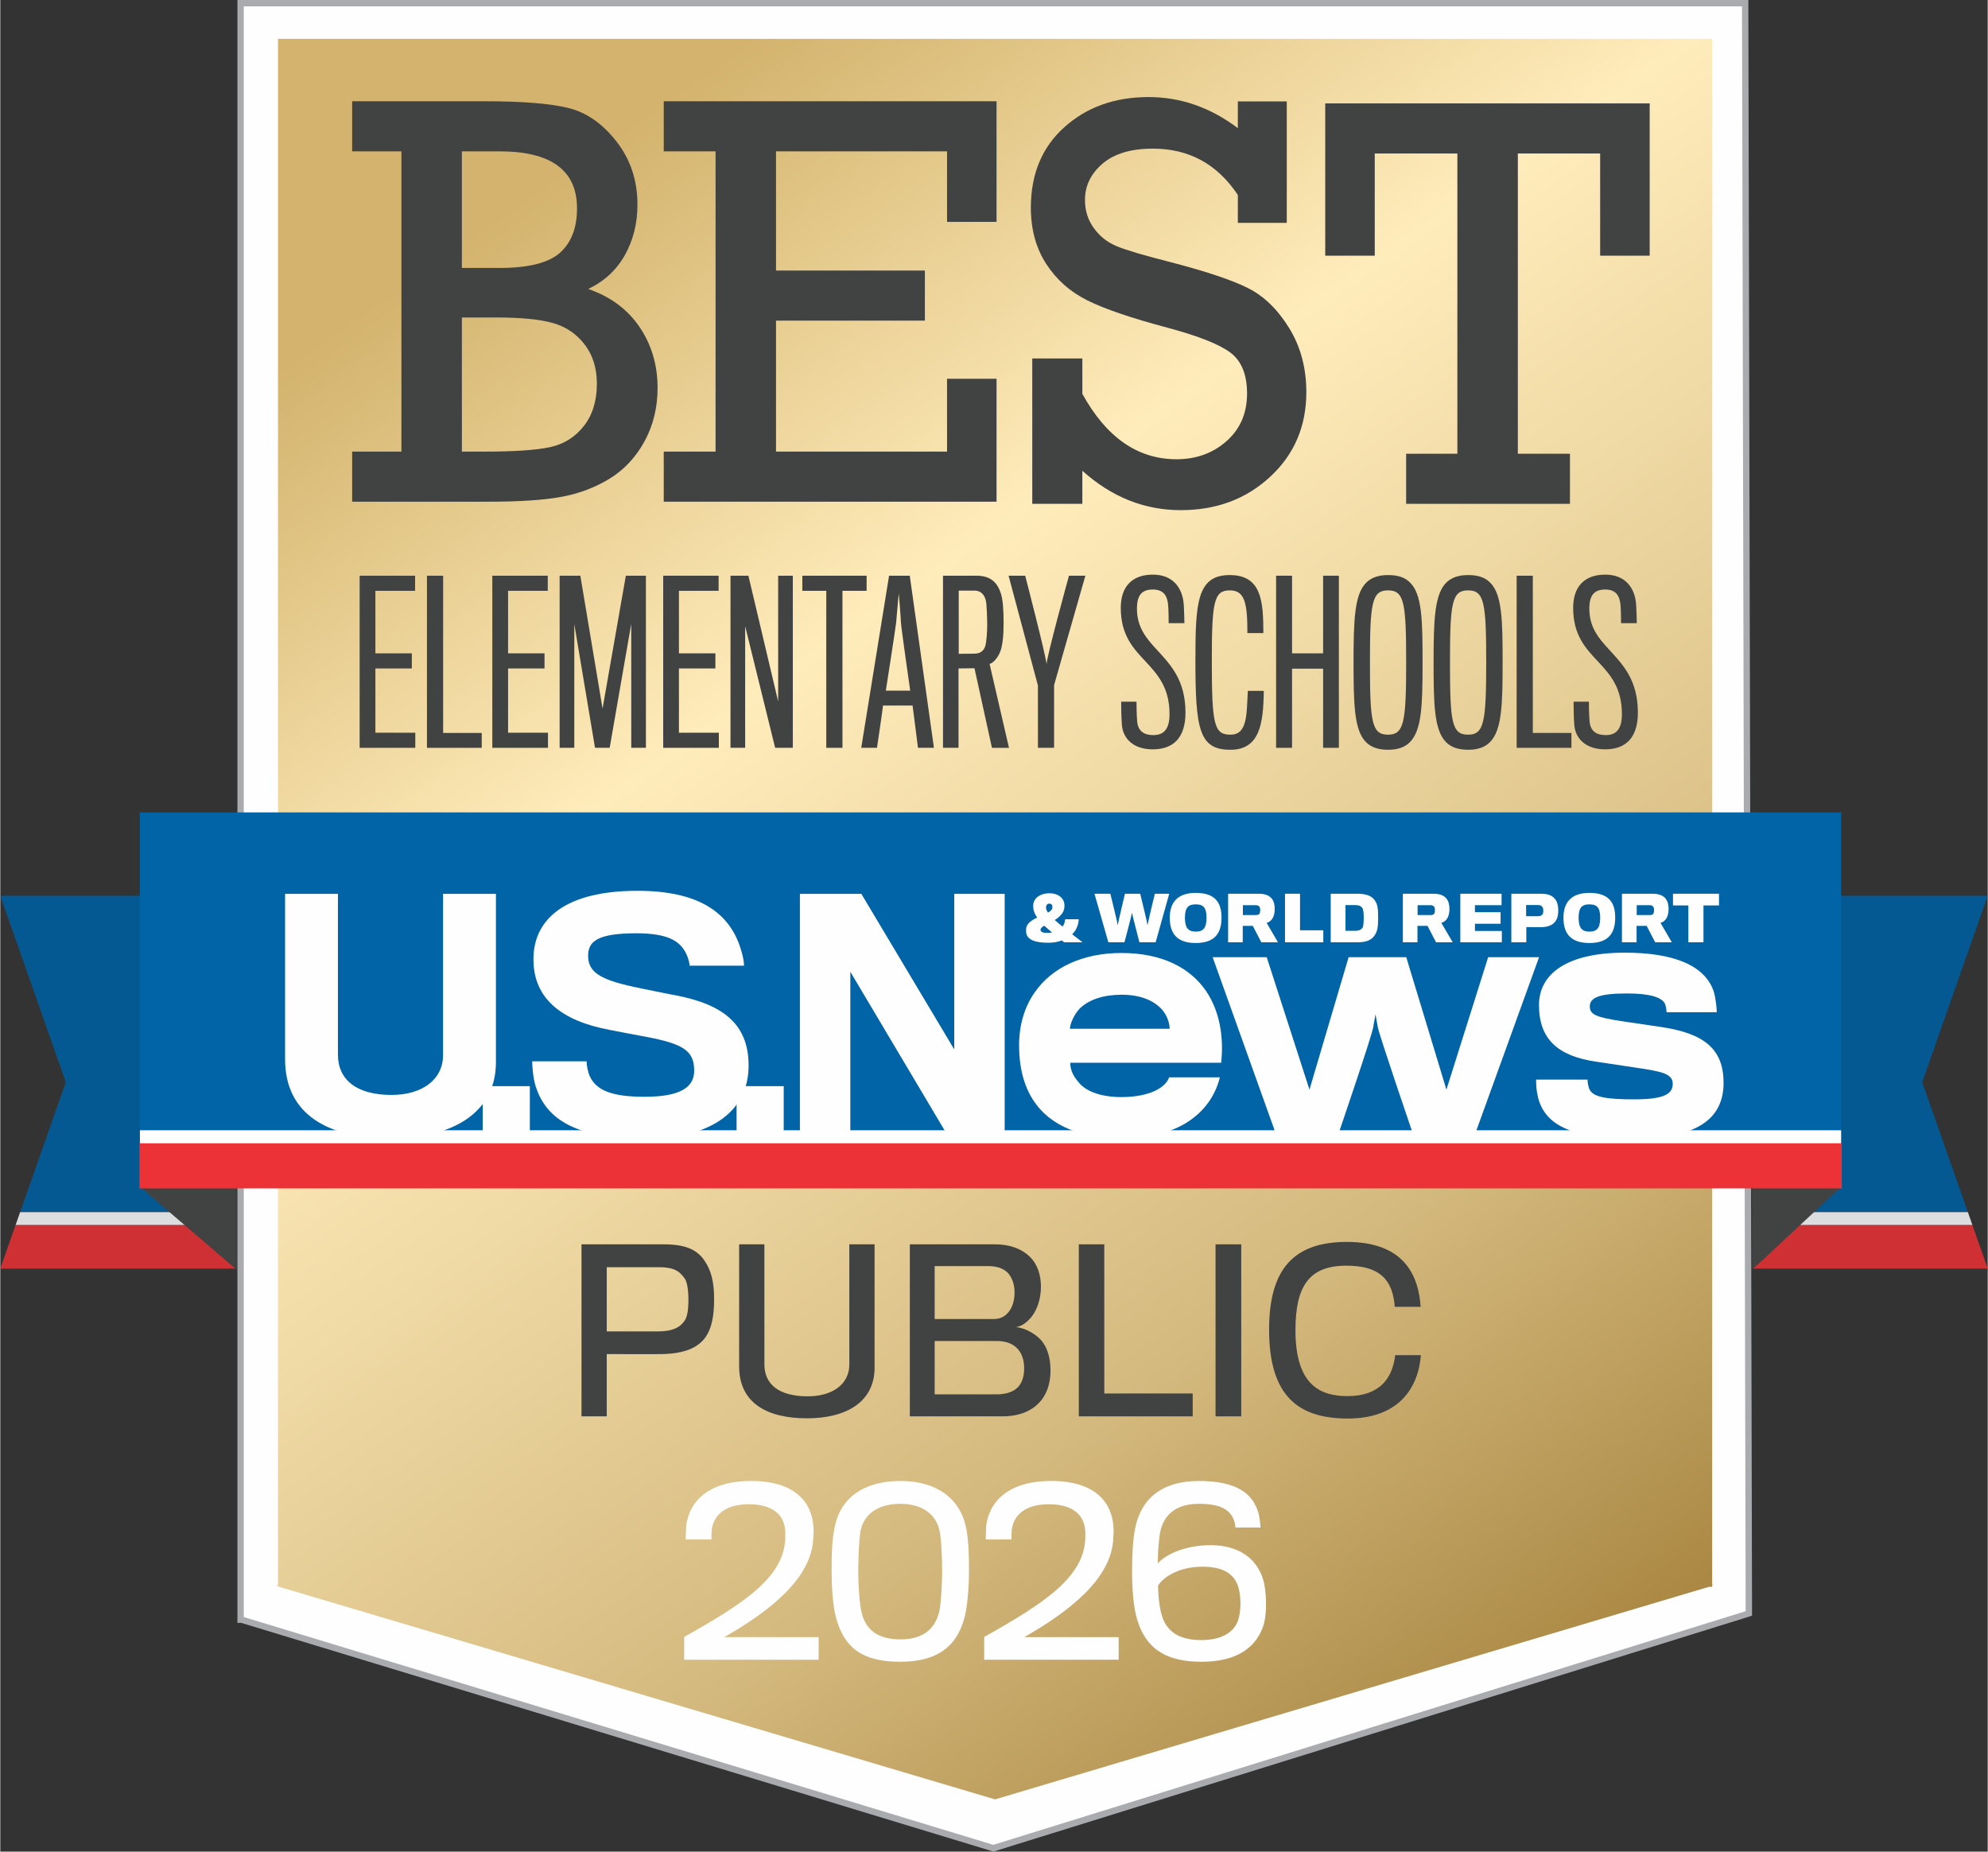 <?xml version="1.0" encoding="UTF-8"?>
<!DOCTYPE svg PUBLIC "-//W3C//DTD SVG 1.1//EN" "http://www.w3.org/Graphics/SVG/1.1/DTD/svg11.dtd">
<!-- Creator: CorelDRAW (Not for commercial use) -->
<svg xmlns="http://www.w3.org/2000/svg" xml:space="preserve" width="3.455in" height="3.218in" version="1.1" style="shape-rendering:geometricPrecision; text-rendering:geometricPrecision; image-rendering:optimizeQuality; fill-rule:evenodd; clip-rule:evenodd"
viewBox="0 0 3464.61 3227.87"
 xmlns:xlink="http://www.w3.org/1999/xlink"
 xmlns:xodm="http://www.corel.com/coreldraw/odm/2003">
 <rect x="0" y="0" width="3464.61" height="3227.87" fill="#333333" stroke="none"/>
 <defs>
  <style type="text/css">
   <![CDATA[
    .fil3 {fill:#FEFEFE;fill-rule:nonzero}
    .fil1 {fill:#DCDDDF;fill-rule:nonzero}
    .fil4 {fill:#A9ABAE;fill-rule:nonzero}
    .fil8 {fill:#ED3237;fill-rule:nonzero}
    .fil2 {fill:#CF3034;fill-rule:nonzero}
    .fil6 {fill:#414242;fill-rule:nonzero}
    .fil7 {fill:#0064A6;fill-rule:nonzero}
    .fil0 {fill:#045993;fill-rule:nonzero}
    .fil5 {fill:url(#id0)}
   ]]>
  </style>
  <linearGradient id="id0" gradientUnits="userSpaceOnUse" x1="688.95" y1="-75.65" x2="2779.36" y2="2909.76">
   <stop offset="0" style="stop-opacity:1; stop-color:#D3B36D"/>
   <stop offset="0.129" style="stop-opacity:1; stop-color:#D3B36D"/>
   <stop offset="0.388" style="stop-opacity:1; stop-color:#FFECBB"/>
   <stop offset="0.761" style="stop-opacity:1; stop-color:#D5BA7F"/>
   <stop offset="1" style="stop-opacity:1; stop-color:#AA8843"/>
  </linearGradient>
 </defs>
 <g id="Layer_x0020_1">
  <polygon class="fil0" points="0.02,1561.59 409.64,1561.59 409.64,2113.09 34.6,2113.09 114.19,1886.56 "/>
  <polygon class="fil1" points="409.64,2135.75 26.61,2135.75 34.6,2113.09 409.64,2113.09 "/>
  <polygon class="fil2" points="409.64,2211.53 -0,2211.53 26.61,2135.75 409.64,2135.75 "/>
  <polygon class="fil0" points="3464.61,1561.59 3054.96,1561.59 3054.96,2113.09 3430.04,2113.09 3350.42,1886.56 "/>
  <polygon class="fil1" points="3054.96,2135.75 3437.96,2135.75 3430.04,2113.09 3054.96,2113.09 "/>
  <polygon class="fil2" points="3054.96,2211.53 3464.61,2211.53 3437.96,2135.75 3054.96,2135.75 "/>
  <polygon class="fil3" points="3041.78,5.53 418.93,5.53 418.93,2823.62 421.1,2823.62 1731.17,3221.96 3048.21,2812.61 "/>
  <path class="fil4" d="M424.47 2818.95l1306.69 397.1 1311.48 -407.29 -6.38 -2797.69 -2611.78 0 0 2807.88 0 0zm1306.71 408.92l-1.94 -0.71 -1309.14 -398 -6.72 0 0 -2829.15 2633.94 0 6.45 2816.43 -3.59 1.35 -1319 410.08 0 0z"/>
  <polygon class="fil5" points="2984.27,2762.3 2985.52,2761.31 2984.27,2761.31 2984.27,67.75 484.15,67.75 484.15,2762.94 481.65,2762.94 484.15,2764.79 484.15,2766.27 486.21,2766.27 1734.14,3136.83 2978.67,2766.27 2984.27,2766.27 "/>
  <polygon class="fil6" points="626.46,1303.66 626.46,1003.62 723.1,1003.62 723.1,1029.95 653.91,1029.95 653.91,1138.97 717.45,1138.97 717.45,1165.3 653.91,1165.3 653.91,1277.35 723.47,1277.35 723.47,1303.66 "/>
  <polygon class="fil6" points="743.81,1303.66 743.81,1003.62 772,1003.62 772,1277.72 839.3,1277.72 839.3,1303.66 "/>
  <polygon class="fil6" points="857.75,1303.66 857.75,1003.62 954.38,1003.62 954.38,1029.95 885.21,1029.95 885.21,1138.97 948.75,1138.97 948.75,1165.3 885.21,1165.3 885.21,1277.35 954.77,1277.35 954.77,1303.66 "/>
  <polygon class="fil6" points="1099.93,1303.66 1099.93,1087.48 1062.33,1303.66 1036.76,1303.66 1000.66,1087.84 1000.66,1303.66 975.09,1303.66 975.09,1003.62 1011.19,1003.62 1049.92,1235.23 1090.52,1003.62 1125.49,1003.62 1125.49,1303.66 "/>
  <polygon class="fil6" points="1155.62,1303.66 1155.62,1003.62 1252.25,1003.62 1252.25,1029.95 1183.07,1029.95 1183.07,1138.97 1246.61,1138.97 1246.61,1165.3 1183.07,1165.3 1183.07,1277.35 1252.63,1277.35 1252.63,1303.66 "/>
  <polygon class="fil6" points="1350.78,1303.66 1298.52,1091.6 1298.52,1303.66 1272.95,1303.66 1272.95,1003.62 1304.16,1003.62 1356.05,1222.82 1356.05,1003.62 1381.62,1003.62 1381.62,1303.66 "/>
  <polygon class="fil6" points="1468.13,1029.95 1468.13,1303.66 1439.93,1303.66 1439.93,1029.95 1398.2,1029.95 1398.2,1003.62 1510.24,1003.62 1510.24,1029.95 "/>
  <path class="fil6" d="M1570.05 1085.22c0,-6.02 -3.76,-50.77 -3.76,-50.77 0,0 -4.14,44.38 -4.51,50.4 -0.75,8.26 -18.05,119.18 -18.05,119.18l42.5 0c0,0 -16.17,-112.79 -16.17,-118.81zm-41.73 218.44l-27.45 0 48.5 -300.04 36.09 0 42.12 300.04 -27.83 0c0,0 -8.26,-66.17 -9.39,-73.7l-51.52 0c-0.74,7.9 -10.52,73.7 -10.52,73.7z"/>
  <path class="fil6" d="M1718.59 1049.49c-1.88,-11.66 -8.65,-19.92 -19.94,-19.92l-27.82 0c0,0 0,104.13 0,110.17 0.38,0 27.46,0 30.09,-0.39 8.64,-0.74 13.53,-5.64 15.78,-12.02 2.63,-6.77 3.76,-26.7 3.76,-37.99 0,-14.28 -1.13,-35.71 -1.88,-39.85zm24.45 86.87c-3.76,9.39 -11.28,19.18 -18.43,21.05l33.83 146.26 -29.7 0 -30.45 -138.72 -27.83 0.36 0 138.36 -27.06 0 0 -300.04 58.66 0c24.43,0 36.47,12.04 42.49,31.96 3.01,9.4 4.51,26.7 4.51,50.01 0,24.05 -1.88,39.85 -6.02,50.77z"/>
  <path class="fil6" d="M1837.06 1194.26l0 109.4 -28.19 0 0 -108.65 -51.13 -191.39 28.96 0c0,0 36.84,142.12 37.22,154.54 0,-12.79 39.1,-154.54 39.1,-154.54l28.57 0 -54.52 190.64z"/>
  <path class="fil6" d="M2008.95 1306.29c-33.1,0 -51.89,-18.04 -53.78,-43.24 -1.13,-15.04 -1.13,-37.23 -1.13,-39.85l26.7 0c0,3.75 0,20.67 1.13,34.21 1.5,17.3 12.04,24.07 28.19,24.07 18.43,0 28.21,-10.55 28.21,-36.48 0,-45.48 -19.92,-68.44 -40.6,-90.61 -21.82,-23.3 -44.37,-46.25 -44.37,-94.75 0,-36.09 18.79,-57.9 56.02,-57.9 35.72,0 51.89,24.07 53.77,52.28 0.75,10.89 1.13,31.2 1.13,32.33l-27.45 0c0,-0.77 0,-18.81 -0.75,-29.71 -1.13,-17.29 -7.52,-28.95 -26.69,-28.95 -19.93,0 -27.83,10.53 -27.83,33.46 0,32.72 16.55,51.89 34.96,71.82 23.32,25.57 49.63,52.25 49.63,109.42 0,43.22 -20.67,63.91 -57.14,63.91z"/>
  <path class="fil6" d="M2144.34 1307.05c-54.15,0 -60.91,-34.96 -60.91,-155.29 0,-99.64 2.25,-149.27 59.78,-149.27 55.27,0 58.66,45.12 58.66,101.14l-27.83 0c0,-51.14 -4.14,-74.45 -30.45,-74.45 -27.83,0 -31.59,19.18 -31.59,122.58 0,112.8 4.14,128.97 32.72,128.97 29.7,0 27.82,-35.73 30.07,-76.32l27.83 0c-0.75,57.52 -7.15,102.63 -58.28,102.63z"/>
  <polygon class="fil6" points="2306.04,1303.66 2306.04,1165.68 2251.9,1165.68 2251.9,1303.66 2224.08,1303.66 2224.08,1003.62 2251.9,1003.62 2251.9,1138.97 2306.04,1138.97 2306.04,1003.62 2333.5,1003.62 2333.5,1303.66 "/>
  <path class="fil6" d="M2450.82 1154.77c0,-104.15 -3.37,-125.59 -31.56,-125.59 -28.22,0 -31.59,21.44 -31.59,125.59 0,104.15 3.01,125.97 31.59,125.97 27.82,0 31.56,-21.81 31.56,-125.97zm6.78 -139.11c21.05,20.31 21.8,66.18 21.8,139.11 0,73.33 -1.13,118.07 -22.19,139.11 -8.65,8.65 -20.67,13.16 -37.96,13.16 -17.3,0 -29.71,-4.51 -38.36,-13.16 -20.67,-20.67 -21.8,-65.79 -21.8,-139.11 0,-73.69 1.5,-119.19 22.55,-139.49 8.65,-8.27 20.69,-12.79 37.61,-12.79 17.29,0 29.7,4.13 38.35,13.16z"/>
  <path class="fil6" d="M2590.36 1154.77c0,-104.15 -3.37,-125.59 -31.58,-125.59 -28.21,0 -31.58,21.44 -31.58,125.59 0,104.15 3.01,125.97 31.58,125.97 27.83,0 31.58,-21.81 31.58,-125.97zm6.77 -139.11c21.06,20.31 21.81,66.18 21.81,139.11 0,73.33 -1.13,118.07 -22.19,139.11 -8.65,8.65 -20.67,13.16 -37.97,13.16 -17.3,0 -29.7,-4.51 -38.35,-13.16 -20.69,-20.67 -21.82,-65.79 -21.82,-139.11 0,-73.69 1.52,-119.19 22.55,-139.49 8.65,-8.27 20.7,-12.79 37.61,-12.79 17.3,0 29.7,4.13 38.35,13.16z"/>
  <polygon class="fil6" points="2643.41,1303.66 2643.41,1003.62 2671.61,1003.62 2671.61,1277.72 2738.91,1277.72 2738.91,1303.66 "/>
  <path class="fil6" d="M2797.59 1306.29c-33.1,0 -51.9,-18.04 -53.77,-43.24 -1.13,-15.04 -1.13,-37.23 -1.13,-39.85l26.7 0c0,3.75 0,20.67 1.13,34.21 1.49,17.3 12.02,24.07 28.2,24.07 18.41,0 28.19,-10.55 28.19,-36.48 0,-45.48 -19.92,-68.44 -40.61,-90.61 -21.81,-23.3 -44.37,-46.25 -44.37,-94.75 0,-36.09 18.79,-57.9 56.01,-57.9 35.73,0 51.9,24.07 53.78,52.28 0.74,10.89 1.13,31.2 1.13,32.33l-27.45 0c0,-0.77 0,-18.81 -0.75,-29.71 -1.13,-17.29 -7.52,-28.95 -26.7,-28.95 -19.92,0 -27.82,10.53 -27.82,33.46 0,32.72 16.55,51.89 34.98,71.82 23.3,25.57 49.63,52.25 49.63,109.42 0,43.22 -20.68,63.91 -57.15,63.91z"/>
  <polygon class="fil6" points="412.03,2068.73 412.03,2213.53 242.62,2068.12 "/>
  <polygon class="fil6" points="3053.86,2068.73 3053.86,2213.53 3210.15,2068.12 "/>
  <polygon class="fil7" points="3209.06,1416.25 243.22,1416.25 243.22,1994.01 3209.06,1994.01 "/>
  <path class="fil3" d="M679.72 1984.49c-104.94,0 -183.25,-39.42 -183.25,-138.04 0,-9.59 0,-288.23 0,-288.23l92.13 0c0,0 0,272.28 0,280.27 0,44.27 33.06,70.3 93.25,70.3 52.74,0 90.03,-26.03 90.03,-69.76 0,-8.02 0,-280.82 0,-280.82l92.16 0c0,0 0,285.04 0,293.52 0,89.05 -76.69,132.75 -184.32,132.75z"/>
  <polygon class="fil3" points="840.97,1979.13 840.97,1893.44 923.15,1893.44 923.15,1979.13 "/>
  <path class="fil3" d="M1123.31 1984.98c-127.32,0 -173.16,-38.36 -190.13,-91.63 -4.32,-13.84 -5.92,-34.64 -5.92,-43.15l94.82 0c0,7.48 2.68,20.27 5.88,26.66 11.73,24.52 39.41,35.13 95.34,35.13 63.97,0 86.33,-17.55 86.33,-45.24 0,-34.67 -17.61,-46.92 -85.74,-59.67 -12.28,-2.18 -43.19,-8.05 -61.8,-11.74 -82.11,-15.43 -132.67,-53.25 -132.67,-123.06 0,-71.44 57.52,-119.36 181.12,-119.36 105.51,0 155.07,36.76 176.34,90 5.35,13.87 9.62,29.82 9.62,40.51l-94.85 0c0,-4.78 -2.66,-14.36 -5.87,-20.76 -11.18,-23.44 -34.09,-35.69 -87.37,-35.69 -69.77,0 -83.65,15.42 -83.65,39.39 0,30.92 25.06,43.17 93.81,57.02 21.24,4.21 48.96,10.11 58.55,11.69 83.7,16.03 127.37,50.66 127.37,122.59 0,76.18 -60.2,127.3 -181.19,127.3z"/>
  <polygon class="fil3" points="1283.55,1979.13 1283.55,1893.44 1365.72,1893.44 1365.72,1979.13 "/>
  <polygon class="fil3" points="1651.3,1979.13 1481.85,1694.09 1481.85,1979.13 1393.95,1979.13 1393.95,1558.22 1501.03,1558.22 1663,1829.41 1663,1558.22 1750.9,1558.22 1750.9,1979.13 "/>
  <path class="fil3" d="M2023.36 1757.86c-13.04,-12.99 -34.47,-23.78 -68.36,-23.78 -32.12,0 -55.84,8.54 -71.11,22.06 -10.71,9.64 -19.21,28.21 -19.21,37.27l173.81 0c0,-9.07 -3.87,-23.69 -15.13,-35.56zm46.3 198.17c-27.12,17.44 -64.98,28.18 -115.21,28.18 -68.91,0 -124.75,-20.32 -154.66,-67.74 -15.29,-24.27 -23.76,-55.31 -23.76,-94.3 0,-35.55 9.64,-67.14 27.11,-92 29.93,-43.45 83.55,-68.84 151.31,-68.84 71.12,0 119.7,25.93 147.32,66.01 23.15,33.89 31.6,78.49 26.56,125.31l-263.1 0c0,14.16 6.23,24.89 16.92,36.73 13.07,14.14 38.42,23.15 72.29,23.15 25.42,0 44.02,-4.52 57.04,-10.18 16.33,-7.34 24.25,-17.49 25.91,-24.27l88.63 0c-7.29,29.92 -25.35,58.12 -56.37,77.95z"/>
  <path class="fil3" d="M2570.17 1979.13l-106.67 0c0,0 -61.03,-178.39 -62.11,-188.57 -0.6,-3.94 -4.04,-22.34 -4.04,-22.34 0,0 -3.31,18.4 -3.89,21.8 -0.54,10.71 -61.54,189.11 -61.54,189.11l-107.34 0 -111.12 -310.48 94.26 0 74.52 230.87 68.28 -230.87 100.46 0 70.01 230.87 72.78 -230.87 88.72 0 -112.33 310.48z"/>
  <path class="fil3" d="M2848.34 1984.76c-105.04,0 -154.67,-20.87 -167.7,-71.68 -2.8,-12.38 -3.34,-20.87 -3.34,-31.05l89.75 0c0,3.96 0.56,9.61 2.83,15.84 5.64,14.66 29.34,18.61 78.46,18.61 51.37,0 67.18,-9.04 67.18,-27.09 0,-17.56 -18.67,-21.46 -64.4,-28.22 -11.81,-1.69 -49.08,-7.34 -67.7,-10.17 -68.3,-9.61 -101.05,-39.5 -101.05,-98.81 0,-55.26 49.64,-91.42 149.59,-91.42 85.19,0 138.88,22.02 154.67,66.58 3.93,11.91 5.66,31.06 5.66,37.27l-87.51 0c0,-3.38 -1.2,-12.96 -3.97,-16.92 -6.21,-8.44 -22.58,-15.84 -65.45,-15.84 -49.72,0 -64.41,8 -64.41,22.61 0,13.58 9.64,18.61 53.66,25.44 18.08,2.74 61.54,9.01 72.24,10.67 74.5,11.31 107.29,38.96 107.29,97.12 0,64.35 -48.54,97.07 -155.8,97.07z"/>
  <path class="fil3" d="M1834.1 1582.25c0,-0.51 0,-1.42 0,-1.71 -0.13,-2.8 -1.45,-5.25 -5.35,-5.25 -3.75,0 -5.33,2.55 -5.7,5.55 -0.09,0.68 -0.09,1.57 0,2.25 0.17,2.34 1.34,5.04 3.44,7.81 4.35,-2.56 7.36,-5.36 7.6,-8.65zm-20.67 38.39c0,4.11 3.79,5.65 12.62,5.65 2.38,0 5.28,-0.33 7.4,-0.85 -4.84,-4.18 -9.89,-8.11 -13.44,-11.67 -3.87,2.19 -6.57,4.5 -6.57,6.87zm38.29 -5.33c2.76,-3.51 4.33,-8 4.57,-12.84l23.72 0c-0.41,10.61 -4.71,19.78 -11.48,26.2 5.61,4.19 12.01,9.11 18.15,13.99l-32.2 0c-1.39,-1.02 -2.76,-2.19 -3.96,-3.25 -6.53,2.73 -15.24,4.05 -23.29,4.05 -20.11,0 -38.21,-3.63 -38.98,-19.15 -0.06,-1.32 0,-3.32 0,-4.4 0.24,-9.61 9.39,-15.62 19.38,-20.32 -4.92,-6.94 -6.78,-12.73 -6.94,-17.84 0,-1.02 0,-2.94 0,-4.3 0.47,-10.39 10.67,-20.24 28.32,-20.24 16.09,0 25.46,9.33 26.08,19.56 0.11,0.79 0,3.14 0,3.7 -0.26,10.71 -8.48,18.18 -16.92,23.4 3.8,3.09 8.68,7.42 13.56,11.45z"/>
  <path class="fil3" d="M2014.08 1642.65l-28.3 0c0,0 -12.65,-48.75 -12.96,-51.48 -0.15,2.82 -13.09,51.48 -13.09,51.48l-28.09 0 -24.2 -84.62 27.68 0c0,0 12.93,52.26 12.93,54.94 0,-2.67 12.51,-54.94 12.51,-54.94l26.59 0c0,0 12.86,52.26 12.86,54.94 0,-2.67 12.69,-54.94 12.69,-54.94l25.11 0 -23.72 84.62z"/>
  <path class="fil3" d="M2102.8 1600.21c0,-16.79 -4.58,-23.67 -18.92,-23.67 -13.82,0 -18.74,6.66 -18.74,23.67 0,17.93 6.49,23.86 18.86,23.86 11.88,0 18.79,-5.01 18.79,-23.86zm26.14 -0.63c0,29.74 -14.12,44.34 -45.06,44.34 -31.06,0 -45.16,-15.11 -45.16,-44.02 0,-26.98 13.86,-43.36 45.16,-43.36 31.91,0 45.06,14.78 45.06,43.04z"/>
  <path class="fil3" d="M2195.5 1581.51c-1.27,-2.72 -3.73,-3.54 -7.48,-3.54l-21.83 0 0 17.25 22.38 0c3.19,0 5.91,-0.75 6.85,-2.83 0.67,-1.49 0.99,-3.77 0.99,-5.46 0,-1.91 -0.19,-4.17 -0.92,-5.42zm22.48 19.24c-2.69,4.49 -6.49,7.16 -10.42,8.02l19.78 33.88 -29.06 0 -14.85 -28.63 -17.5 0 0 28.63 -25.5 0 0 -84.62 53.53 0c11.26,0 18.58,3.25 22.86,8.9 3.29,4.25 4.86,9.96 4.86,17.84 0,6.84 -1.46,12.22 -3.7,15.98z"/>
  <polygon class="fil3" points="2239.6,1642.65 2239.6,1558.03 2265.77,1558.03 2265.77,1621.73 2306.37,1621.73 2306.37,1642.65 "/>
  <path class="fil3" d="M2376.82 1598.7c0,-6.06 -0.6,-13.93 -2.67,-16.3 -3.27,-3.61 -6.39,-4.57 -12.77,-4.57l-16.33 0 0 44.84 16.33 0c6.6,0 10.1,-1.41 12.99,-4.82 2.22,-2.69 2.45,-12.26 2.45,-19.15zm-9.85 43.95l-47.67 0 0 -84.62 46.41 0c15.29,0 24.81,3.79 30.04,11.04 5.18,7.19 6.2,14.21 6.2,29.63 0,18.04 -1.27,24.63 -5.96,31.67 -5.07,7.8 -13.82,12.27 -29.03,12.27z"/>
  <path class="fil3" d="M2500.12 1581.51c-1.31,-2.72 -3.87,-3.54 -7.6,-3.54l-21.76 0 0 17.25 22.34 0c3.15,0 5.95,-0.75 6.91,-2.83 0.66,-1.49 0.93,-3.77 0.93,-5.46 0,-1.91 -0.18,-4.17 -0.82,-5.42zm22.43 19.24c-2.65,4.49 -6.55,7.16 -10.43,8.02l19.81 33.88 -29 0 -14.93 -28.63 -17.48 0 0 28.63 -25.49 0 0 -84.62 53.52 0c11.27,0 18.58,3.25 22.86,8.9 3.3,4.25 4.86,9.96 4.86,17.84 0,6.84 -1.48,12.22 -3.7,15.98z"/>
  <polygon class="fil3" points="2545.22,1642.65 2545.22,1558.03 2617.13,1558.03 2617.13,1577.97 2570.69,1577.97 2570.69,1590.22 2615.42,1590.22 2615.42,1610.35 2570.69,1610.35 2570.69,1622.92 2617.6,1622.92 2617.6,1642.65 "/>
  <path class="fil3" d="M2688.74 1581.74c-1.45,-2.7 -3.9,-4 -8.18,-4l-20.64 0 0 19.47c0,0 20.18,0 20.32,0 4.94,0 7.36,-1.6 8.58,-3.94 0.84,-1.53 1.06,-3.14 1.06,-5.61 0,-2.63 -0.36,-4.78 -1.14,-5.92zm20.95 25.98c-4.88,5.68 -12.98,8.34 -23.38,8.57 -3.19,0.08 -26.06,-0.14 -26.06,-0.14l0 26.51 -26.08 0 0 -84.62 52.05 0c10.2,0 17.48,2.3 22.09,7.08 4.94,4.3 7.62,11.56 7.62,22.06 0,9.39 -2.05,16.03 -6.25,20.54z"/>
  <path class="fil3" d="M2789.07 1600.21c0,-16.79 -4.54,-23.67 -18.89,-23.67 -13.88,0 -18.75,6.66 -18.75,23.67 0,17.93 6.42,23.86 18.78,23.86 11.94,0 18.86,-5.01 18.86,-23.86zm26.17 -0.63c0,29.74 -14.14,44.34 -45.06,44.34 -31.08,0 -45.19,-15.11 -45.19,-44.02 0,-26.98 13.84,-43.36 45.19,-43.36 31.87,0 45.06,14.78 45.06,43.04z"/>
  <path class="fil3" d="M2882.1 1581.51c-1.28,-2.72 -3.85,-3.54 -7.55,-3.54l-21.82 0 0 17.25 22.33 0c3.19,0 6.02,-0.75 6.95,-2.83 0.62,-1.49 0.92,-3.77 0.92,-5.46 0,-1.91 -0.2,-4.17 -0.84,-5.42zm22.51 19.24c-2.72,4.49 -6.49,7.16 -10.46,8.02l19.74 33.88 -28.96 0 -14.92 -28.63 -17.5 0 0 28.63 -25.52 0 0 -84.62 53.52 0c11.23,0 18.62,3.25 22.91,8.9 3.25,4.25 4.89,9.96 4.89,17.84 0,6.84 -1.5,12.22 -3.7,15.98z"/>
  <polygon class="fil3" points="2969.11,1578.41 2969.11,1642.65 2942.76,1642.65 2942.76,1578.41 2915.93,1578.41 2915.93,1558.03 2996.16,1558.03 2996.16,1578.41 "/>
  <polygon class="fil3" points="3209.06,1997.57 243.43,1997.57 243.43,1970.36 3209.06,1970.36 "/>
  <polygon class="fil8" points="3210.24,2071.73 242.62,2071.73 242.62,1993.06 3210.24,1993.06 "/>
  <path class="fil6" d="M804.68 787.27l39.62 0c51.87,0 89.79,-2.56 113.89,-7.73 24.07,-5.2 43.76,-17.39 58.97,-36.71 15.23,-19.21 22.84,-43.9 22.84,-74.02 0,-27.37 -7.25,-50.38 -21.81,-68.96 -14.59,-18.6 -33.26,-30.92 -56.25,-37.14 -22.88,-6.2 -55.28,-9.25 -97.03,-9.25l-60.21 0 0 233.81zm0 -320.17l65.7 0c50.15,0 85.19,-8.77 105.15,-26.3 19.85,-17.61 29.87,-43.46 29.87,-77.55 0,-66.26 -45.04,-99.4 -135.02,-99.4l-65.7 0 0 203.25zm-105.39 320.17l0 -523.42 -85.88 0 0 -87.32 232.39 0c63.82,0 111.82,3.86 143.76,11.52 31.97,7.7 60.12,27.22 84.55,58.51 24.44,31.28 36.65,68.03 36.65,110.15 0,32.44 -7.26,61.71 -21.83,87.81 -14.59,26.1 -35.9,45.85 -63.96,59.26 38.79,13.36 68.63,35.51 89.54,66.47 20.95,30.94 31.33,66.29 31.33,106.07 0,34.48 -7.74,65.82 -23.25,93.92 -15.56,28.12 -36.28,49.84 -62.04,65.23 -25.74,15.38 -53.92,25.73 -84.59,31.08 -30.57,5.4 -72.27,8.05 -125.15,8.05l-237.4 0 0 -87.33 85.88 0z"/>
  <polygon class="fil6" points="1246.93,787.27 1246.93,263.85 1156.6,263.85 1156.6,176.53 1736.74,176.53 1736.74,386.81 1650.45,386.81 1650.45,263.85 1352.29,263.85 1352.29,471.65 1611.8,471.65 1611.8,558.94 1352.29,558.94 1352.29,787.27 1650.45,787.27 1650.45,660.31 1736.74,660.31 1736.74,874.59 1156.6,874.59 1156.6,787.27 "/>
  <path class="fil6" d="M1799.01 878.31l0 -253.41 87.31 0 0 61.7c41.84,75.99 96.58,113.99 164.1,113.99 34.46,0 63.63,-10.6 87.35,-31.68 23.78,-21.05 35.66,-48.68 35.66,-82.82 0,-33.1 -9.69,-56.91 -29.14,-71.5 -19.45,-14.53 -56.05,-29 -109.86,-43.39 -62.56,-16.66 -108.94,-32.48 -139.05,-47.37 -30.13,-14.92 -54.13,-36.17 -72.03,-63.74 -17.91,-27.61 -26.8,-60.34 -26.8,-98.18 0,-58.47 19.44,-105.29 58.41,-140.2 39,-35 87.89,-52.5 146.81,-52.5 55.9,0 107.79,18.1 155.6,54.17l0 -46.61 85.29 0 0 211.74 -85.29 0 0 -48.61c-35.84,-53.91 -85.17,-80.8 -148.11,-80.8 -38.14,0 -67.37,8.73 -87.81,26.26 -20.38,17.59 -30.55,38.58 -30.55,63 0,18.78 5.13,35.28 15.56,49.49 10.33,14.21 23.51,24.68 39.65,31.3 16.01,6.78 47.64,16.1 94.8,28.08 61.6,16.03 106.27,30.99 134.02,44.91 27.75,13.85 51.67,37.05 71.78,69.49 20.02,32.48 30.07,69.79 30.07,111.9 0,59.63 -21.05,108.81 -63.01,147.6 -41.96,38.89 -93.9,58.2 -155.79,58.2 -63.58,0 -120.75,-22.86 -171.67,-68.67l0 57.67 -87.31 0z"/>
  <polygon class="fil6" points="2540.07,791.01 2540.07,267.57 2396.05,267.57 2396.05,445.74 2309.72,445.74 2309.72,180.26 2875.35,180.26 2875.35,445.74 2788.98,445.74 2788.98,267.57 2645.5,267.57 2645.5,791.01 2736.34,791.01 2736.34,878.31 2450.78,878.31 2450.78,791.01 "/>
  <path class="fil3" d="M1192.19 2893.4l0 -39.79c104.91,-58.89 175.12,-104.53 176.29,-173.56 0,-3.51 0,-5.05 0,-8.19 -0.39,-28.48 -19.11,-49.54 -63.58,-49.54 -42.9,0 -61.62,20.29 -64.74,44.85 -0.39,3.9 -0.39,11.71 -0.39,16.4l-44.86 0c0,-6.65 0.39,-17.18 0.78,-24.2 5.46,-40.57 37.05,-77.62 113.1,-77.62 78.4,0 106.87,38.62 108.82,81.91 0.39,4.68 0,12.5 -0.39,17.56 -2.34,69.41 -74.5,126.75 -155.23,172.77l164.59 0 0 39.39 -234.4 0z"/>
  <path class="fil3" d="M1637.6 2669.53c-5.85,-29.25 -29.64,-47.96 -68.64,-47.96 -39.79,0 -63.97,18.71 -69.43,47.96 -2.73,14.82 -3.9,51.1 -3.9,69.83 0,24.56 2.34,57.32 5.85,71.75 7.8,31.98 30.42,46.8 67.87,46.8 37.05,0 58.89,-15.99 67.08,-46.8 3.51,-13.26 5.46,-51.09 5.46,-72.15 0,-19.88 -1.17,-54.99 -4.29,-69.43zm45.24 -9.73c5.07,21.06 5.85,48.75 5.85,79.57 0,25.72 -2.73,63.56 -8.19,81.9 -14.04,51.86 -50.7,75.65 -111.55,75.65 -63.18,0 -97.12,-21.84 -111.94,-76.44 -5.85,-20.66 -7.8,-55.39 -7.8,-81.51 0,-30.41 0.39,-53.83 5.85,-79.16 10.14,-47.58 48.75,-78.02 114.28,-78.02 65.91,0 103.36,33.15 113.5,78.02z"/>
  <path class="fil3" d="M1715.21 2893.4l0 -39.79c104.92,-58.89 175.12,-104.53 176.29,-173.56 0,-3.51 0,-5.05 0,-8.19 -0.39,-28.48 -19.11,-49.54 -63.58,-49.54 -42.9,0 -61.62,20.29 -64.74,44.85 -0.39,3.9 -0.39,11.71 -0.39,16.4l-44.85 0c0,-6.65 0.39,-17.18 0.78,-24.2 5.46,-40.57 37.05,-77.62 113.11,-77.62 78.39,0 106.87,38.62 108.82,81.91 0.39,4.68 0,12.5 -0.39,17.56 -2.34,69.41 -74.49,126.75 -155.23,172.77l164.59 0 0 39.39 -234.41 0z"/>
  <path class="fil3" d="M2157.89 2765.49c-7.02,-20.68 -24.57,-34.32 -61.62,-34.32 -47.97,0 -73.32,23.39 -78,33.53 0.39,17.94 1.95,31.98 4.68,44.07 7.8,37.05 33.93,50.32 70.6,50.32 35.1,0 56.55,-13.26 63.96,-33.55 5.85,-16.77 5.85,-42.9 0.39,-60.05zm-63.58 131.43c-55.38,0 -95.55,-17.55 -112.33,-73.31 -6.63,-21.08 -8.97,-53.84 -8.97,-84.65 0,-26.9 1.17,-54.61 5.46,-75.28 9.75,-48.37 43.69,-81.91 111.16,-81.91 65.13,0 94,21.45 103.75,56.16 1.95,7.02 3.12,17.56 3.51,24.96l-43.68 0c-0.39,-3.51 -0.78,-7.8 -2.34,-11.68 -6.63,-19.51 -23.79,-29.65 -61.62,-29.65 -41.73,0 -63.96,21.46 -68.25,55.37 -1.95,14.84 -3.12,30.04 -3.12,48.37 14.04,-15.59 47.58,-31.59 92.05,-31.59 48.75,0 79.17,22.62 90.88,57.72 6.63,19.11 8.58,63.18 0,85.81 -14.43,38.22 -49.53,59.67 -106.48,59.67z"/>
  <path class="fil6" d="M1193.14 2228.8c-9.49,-13.65 -20.12,-19.73 -44.8,-19.73l-91.1 0 0 111.99c0,0 81.24,0 88.45,0 27.71,0 40.24,-7.96 47.45,-18.98 4.55,-6.83 6.45,-18.97 6.45,-36.07 0,-17.83 -2.28,-31.11 -6.45,-37.2zm36.06 102.5c-13.66,19.35 -39.1,28.48 -75.16,29.23 -6.45,0.39 -96.8,0 -96.8,0l0 108.57 -44.03 0 0 -299.89 143.49 0c39.11,0 58.84,9.88 71.75,29.62 10.62,16.32 15.94,34.92 15.94,66.43 0,31.13 -4.94,51.64 -15.19,66.05z"/>
  <path class="fil6" d="M1406.45 2472.51c-68.71,0 -118.44,-25.8 -118.44,-90.71 0,-4.94 0,-212.59 0,-212.59l44.04 0c0,0 0,203.47 0,209.16 0,35.32 25.81,55.81 75.54,55.81 41.75,0 72.5,-20.12 72.5,-55.43 0,-5.68 0,-209.54 0,-209.54l44.03 0c0,0 0,210.68 0,215.25 0,58.83 -48.59,88.06 -117.67,88.06z"/>
  <path class="fil6" d="M1784.88 2385.59c0,-15.19 -4.16,-28.08 -14.04,-36.82 -7.97,-7.23 -19.36,-11.02 -33.4,-11.02l-108.57 0 0 93 107.8 0c14.81,0 26.95,-3.41 35.31,-10.61 8.73,-7.59 12.9,-19.73 12.9,-34.55zm-29.6 -167.79c-7.97,-7.2 -18.99,-10.61 -32.65,-10.61l-93.76 0 0 92.24 102.87 0c8.36,0 15.95,-2.29 22.4,-8.36 8.36,-7.59 14.05,-20.5 14.05,-38.35 0,-14.42 -5.32,-27.71 -12.91,-34.92zm-8.73 251.3l-160.96 0 0 -299.89 148.06 0c28.47,0 48.59,9.11 61.49,22.03 12.15,11.77 18.98,30.37 18.98,51.99 0,22.4 -7.59,44.05 -20.5,56.95 -5.31,5.7 -13.27,11.77 -22.78,13.29 16.33,1.89 31.9,11.02 42.14,21.25 11.77,12.15 17.84,31.88 17.84,54.28 0,23.92 -7.21,44.03 -20.88,57.33 -13.67,14.03 -34.55,22.76 -63.39,22.76z"/>
  <polygon class="fil6" points="1880.15,2469.1 1880.15,2169.21 1924.55,2169.21 1924.55,2429.24 2078.68,2429.24 2078.68,2469.1 "/>
  <polygon class="fil6" points="2118.52,2469.1 2118.52,2169.21 2163.31,2169.21 2163.31,2469.1 "/>
  <path class="fil6" d="M2349.31 2472.9c-85.41,0 -137.43,-37.97 -137.43,-154.88 0,-104.02 41.38,-152.99 135.52,-152.99 99.47,0 124.89,57.71 128.68,113.12l-45.16 0c-3.43,-46.3 -25.06,-71.74 -84.28,-71.74 -63.77,0 -88.82,34.15 -88.82,112.35 0,94.92 42.14,115.03 90.73,115.03 56.94,0 78.59,-31.88 83.13,-71.38l44.8 0c-4.56,58.47 -39.86,110.48 -127.16,110.48z"/>
 </g>
</svg>
